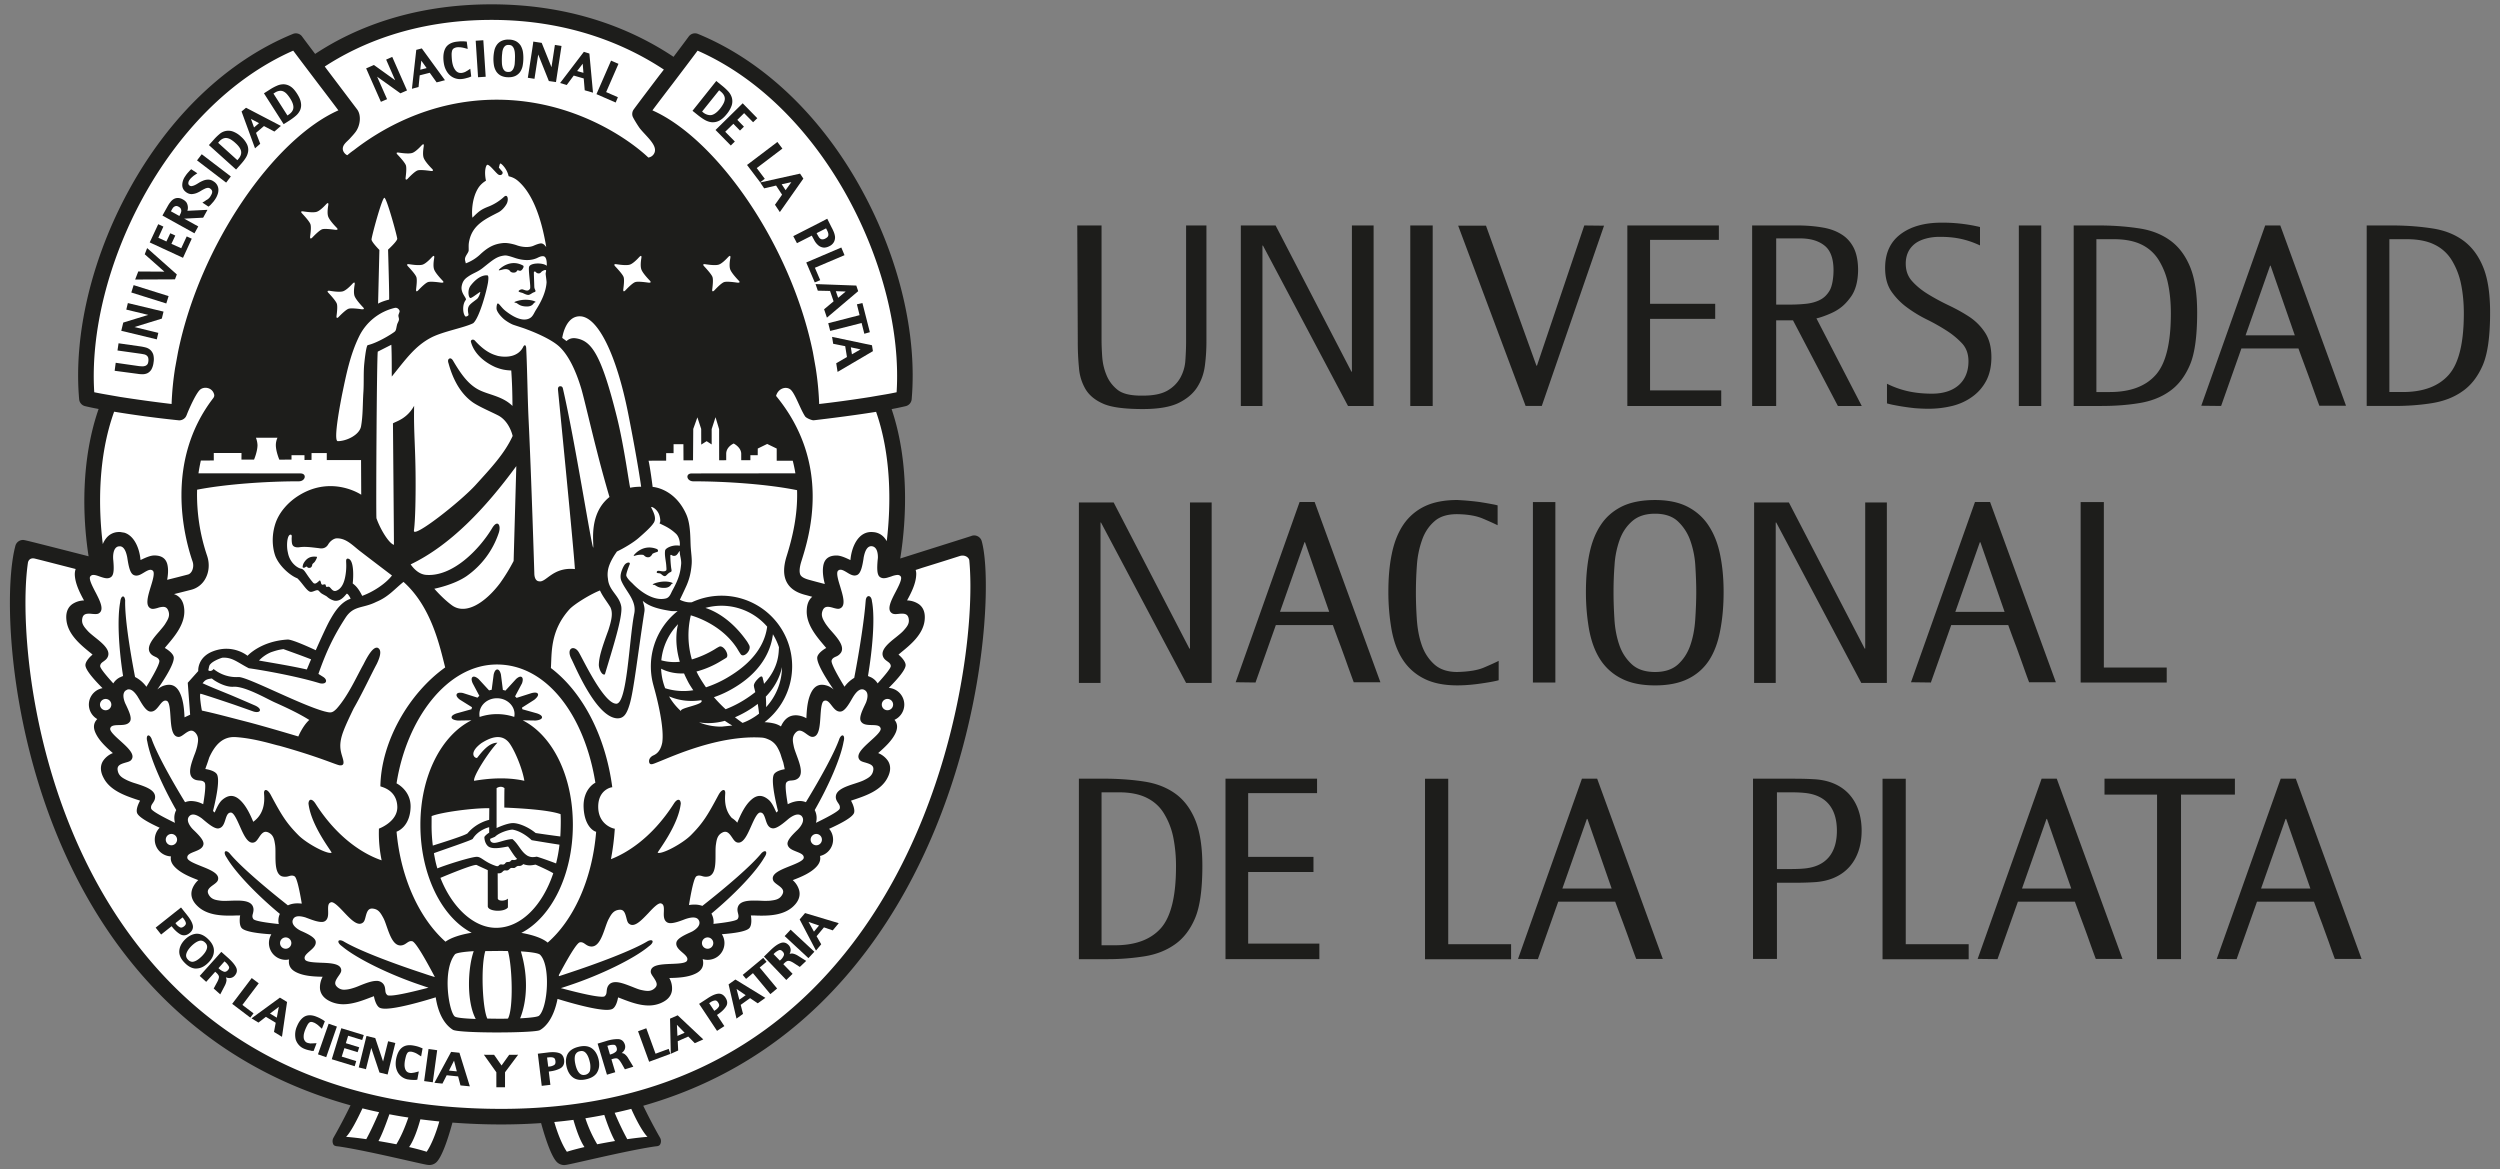 <svg version="1.0" id="Layer_1" xmlns="http://www.w3.org/2000/svg" x="0" y="0" width="124" height="58" xml:space="preserve"><rect width="100%" height="100%" fill="#808080" stroke="none"/><style>.st0{fill:#1d1d1b}</style><path d="M47.724 26.987c-.151.05-2.42.767-3.459 1.093.321-1.998.448-5.499-.389-7.99.252-.047.486-.095.687-.145a.385.385 0 00.29-.336c.273-3.139-.564-6.468-2.37-9.787-1.971-3.617-4.524-6.491-7.722-7.801a.382.382 0 00-.45.127c-.181.249-.444.6-.743.991C31.733 1.907 28.625.517 24.533.517c-3.996 0-7.231 1.443-9.016 2.622a49.256 49.256 0 01-.634-.849.373.373 0 00-.448-.124c-3.198 1.309-5.742 4.039-7.714 7.656-1.808 3.319-2.651 6.672-2.377 9.811a.387.387 0 00.289.336c.193.046.417.093.656.138-.858 2.472-.905 5.865-.601 7.822-.066-.016-.132-.031-.184-.048-2.934-.749-2.938-.749-3.014-.749a.383.383 0 00-.368.281C.387 30.129.954 39.726 6.467 46.939c2.845 3.719 6.813 6.312 11.329 7.558a32.916 32.916 0 01-.947 1.813.334.334 0 00-.008.316c.048.099.162.096.268.11 1.425.21 3.73.626 3.933.634a.487.487 0 00.449-.156c.237-.257.505-.969.759-1.902.77.058 1.814.018 2.62.018h.012c.663 0 1.618.046 2.255.004.254.924.518 1.625.755 1.881a.482.482 0 00.446.156c.2-.008 2.343-.453 3.765-.662.105-.016.219-.01.271-.111a.335.335 0 00-.011-.315c-.249-.438-.658-1.153-.932-1.71a21.518 21.518 0 0011.22-7.643c5.747-7.586 6.2-17.482 5.581-19.696l-.508-.247z" fill="#fff"/><path class="st0" d="M34.961 5.95c.12.066.235.104.354.114h.047a.677.677 0 00.323-.084c.117-.061.243-.171.367-.328a1.36 1.36 0 00.243-.431.684.684 0 00.005-.375.807.807 0 00-.184-.318 2.722 2.722 0 00-.294-.272l-.295-.239-1.179 1.479.283.227c.113.089.224.166.33.227zm.708-1.472l.074.058c.08.066.136.132.168.198a.362.362 0 01.039.196.587.587 0 01-.071.213c-.04.077-.095.159-.159.242-.153.189-.301.297-.437.322-.022.005-.043.005-.067.005a.577.577 0 01-.348-.143l-.044-.037.845-1.054zm.579 2.739l.2-.198-.477-.484.404-.395.328.336.196-.193-.327-.338.337-.334.445.452.208-.2-.724-.74-1.348 1.324zm1.456 1.825l.229-.175-.399-.531 1.273-.966-.249-.328-1.505 1.14zm.199.3l.59-.139.298.453-.353.5.242.363 1.167-1.661-.164-.246-1.977.438.197.292zm1.348-.307l-.285.398-.194-.293.479-.105zm.278 3.027l.738-.375.013.031.122.225a.834.834 0 00.171.212.479.479 0 00.308.127.585.585 0 00.249-.068.49.49 0 00.235-.215.495.495 0 00.052-.259.903.903 0 00-.071-.256 2.076 2.076 0 00-.108-.222l-.206-.413-.079.041-.238.124-1.369.699.183.349zm1.444-.736l.062.122c.045.091.061.167.048.233-.01.056-.061.108-.146.15a.267.267 0 01-.148.04.164.164 0 01-.101-.031.317.317 0 01-.085-.098c-.029-.051-.059-.098-.086-.153l-.014-.024.47-.239zm-.56 2.682l.27-.113-.264-.614 1.469-.624-.159-.381-1.739.743zm.15.41l.607.013.176.516-.471.394.14.415 1.551-1.314-.094-.278-2.021-.074.112.328zm1.384.042l-.375.312-.115-.33.49.018zm.688 1.172l-1.554.399.097.384 1.558-.394.135.534.274-.078-.369-1.447-.273.065zm-1.309 1.42l.596.118.087.538-.532.309.067.43 1.753-1.03-.047-.292-1.979-.416.055.343zm1.357.278l-.427.244-.054-.347.481.103zM18.311 3.734l.582 1.317.306-.132-.493-1.115 1.155.825.327-.143-.733-1.664-.302.135.447 1.023-1.054-.757-.386.17.036.077.115.264zm2.506.003l.499-.127.341.476.413-.108-1.148-1.577-.275.072-.215 1.93.328-.087.057-.579zm.08-.73l.264.37-.316.082.052-.452zm1.188.389c.051.118.11.216.191.299a.752.752 0 00.544.229c.023 0 .048-.002.077-.004a1.275 1.275 0 00.262-.053c.037-.008.067-.018.097-.027l.062-.023.055-.024-.047-.383-.111.074c-.034.024-.083.048-.134.08a.73.73 0 01-.188.055h-.033a.318.318 0 01-.149-.032.36.36 0 01-.139-.127.763.763 0 01-.106-.22 1.45 1.45 0 01-.053-.291 3.364 3.364 0 01-.013-.268.708.708 0 01.028-.18.217.217 0 01.079-.101.436.436 0 01.17-.056c.035-.002.076-.005.115 0 .041 0 .077.006.115.011.033.007.063.009.093.02.029.004.057.014.077.018l.121.034-.047-.364-.063-.006c-.042-.002-.092-.008-.163-.008H22.9c-.062 0-.131.005-.201.014-.273.023-.468.122-.579.282-.106.162-.147.386-.122.665.013.14.04.272.087.386z"/><path transform="rotate(86.296 23.843 2.914)" class="st0" d="M22.935 2.725h1.815v.379h-1.815z"/><path class="st0" d="M24.613 3.543a.623.623 0 00.231.209.804.804 0 00.357.079h.059a.751.751 0 00.292-.06.629.629 0 00.239-.193.83.83 0 00.128-.294 2.04 2.04 0 00.039-.37 1.904 1.904 0 00-.023-.354.958.958 0 00-.113-.305.677.677 0 00-.231-.211.777.777 0 00-.351-.08.775.775 0 00-.352.061.605.605 0 00-.24.192.77.77 0 00-.129.294 1.962 1.962 0 00-.02.727.867.867 0 00.114.305zm.279-.65c.002-.083.006-.168.018-.254a.71.71 0 01.047-.219.368.368 0 01.104-.145.232.232 0 01.147-.046h.018c.084 0 .139.02.179.057a.37.37 0 01.094.152c.023.07.037.146.04.226.007.087.007.169.003.243 0 .08-.006.165-.012.251a.727.727 0 01-.052.217.343.343 0 01-.103.146c-.033.032-.083.044-.144.047h-.025c-.076 0-.137-.021-.173-.055a.377.377 0 01-.099-.156.91.91 0 01-.039-.223c-.003-.09-.005-.17-.003-.241zm1.804-.189l.527 1.316.354.051.274-1.792-.328-.051-.169 1.106-.486-1.208-.417-.063-.01.084-.041.286-.22 1.425.33.051.186-1.205zm1.414 1.512l.347-.468.496.144.049.586.411.118-.18-1.94-.273-.086-1.179 1.547.329.099zm.793-1.056l.035.452-.312-.089.277-.363zm1.744 1.662l-.582-.255.611-1.401-.367-.159-.725 1.663.954.415zM7.064 18.562h.007a.572.572 0 00.245-.053.494.494 0 00.196-.188.935.935 0 00.104-.343.925.925 0 00-.01-.378.544.544 0 00-.148-.242.577.577 0 00-.226-.122 2.378 2.378 0 00-.234-.05l-1.118-.159-.053.357 1.146.161c.058.008.112.02.172.03.049.01.09.028.129.058a.235.235 0 01.073.1.48.48 0 01.009.207c-.01.071-.03.122-.065.151a.218.218 0 01-.115.065.41.41 0 01-.153.013 2.24 2.24 0 01-.152-.013l-1.132-.162-.052.397 1.117.148c.091.015.178.023.26.023zm-.687-2.068l1.4.339.076-.323-1.183-.289 1.356-.418.085-.347-1.769-.424-.078.324 1.089.263-1.24.381-.098.409.084.018s.231.054.278.067z"/><path transform="rotate(17.44 7.438 14.6)" class="st0" d="M6.528 14.406h1.818v.383H6.528z"/><path class="st0" d="M8.77 13.612l-1.472-1.307-.119.307.973.862-1.295-.008-.154.399 1.975-.009zm.741-1.773l-.25-.113-.272.587-.487-.219.192-.411-.248-.113-.193.407-.4-.185.251-.553-.256-.119-.422.904 1.651.763zm.323-.608l-.7-.386.942-.048.215-.389-.997.048a.476.476 0 00.019-.235.494.494 0 00-.066-.181.48.48 0 00-.17-.143.502.502 0 00-.255-.077.414.414 0 00-.209.056.576.576 0 00-.161.149c-.048.056-.09.122-.13.193l-.265.473 1.588.881.189-.341zm-.88-.634c-.021.04-.041.083-.057.116l-.421-.233.048-.081a.635.635 0 01.067-.104.273.273 0 01.079-.058.168.168 0 01.08-.018h.002c.03 0 .062.01.101.031.06.032.101.069.115.104a.238.238 0 01.024.113.412.412 0 01-.038.13zm.295-1.052a.456.456 0 00.247.083h.016a.846.846 0 00.233-.05c.072-.029.144-.064.21-.106.065-.04.125-.074.189-.104a.49.49 0 01.156-.05.178.178 0 01.121.032c.062.044.097.092.103.145.006.062-.017.126-.065.204a.489.489 0 01-.238.232c-.023.019-.047.035-.066.049l-.115.069.301.2.05-.04c.013-.008.027-.024.051-.045l.067-.074c.027-.029.053-.061.084-.095.027-.036.054-.075.079-.111a.981.981 0 00.116-.228.625.625 0 00.045-.236.488.488 0 00-.24-.423.462.462 0 00-.268-.088.68.68 0 00-.241.048c-.076.032-.15.065-.221.111-.068.042-.127.08-.19.109a.566.566 0 01-.157.052.137.137 0 01-.11-.024.134.134 0 01-.065-.105.276.276 0 01.052-.166c.022-.03.045-.064.073-.091.027-.026.054-.053.081-.074.025-.027.048-.042.071-.061l.169-.114-.302-.2-.05.044-.108.119a1.33 1.33 0 00-.14.185.768.768 0 00-.147.442c.003.151.075.27.209.361z"/><path transform="rotate(37.357 10.61 8.353)" class="st0" d="M9.703 8.161h1.817v.384H9.703z"/><path class="st0" d="M11.945 8.145c.093-.103.169-.201.234-.301a.833.833 0 00.129-.331.635.635 0 00-.059-.36 1.194 1.194 0 00-.294-.374 1.178 1.178 0 00-.398-.254.668.668 0 00-.677.131 2.528 2.528 0 00-.273.267l-.245.273 1.347 1.213.236-.264zm-1.072-1.126a.528.528 0 01.196-.148c.064-.023.125-.035.188-.023.064.01.132.034.199.076.071.045.149.101.221.17.173.153.269.298.284.428.015.127-.037.254-.156.386l-.031.037-.955-.862.054-.064zm2.034.113l-.209-.542.394-.338.518.273.323-.279-1.73-.902-.222.186.668 1.827.258-.225zm-.46-1.235l.4.213-.247.213-.153-.426zm1.923.072c.113-.075.217-.151.307-.23a.823.823 0 00.212-.283.643.643 0 00.036-.36c-.019-.13-.079-.274-.184-.439s-.206-.283-.312-.354a.659.659 0 00-.342-.122.783.783 0 00-.345.069 2.325 2.325 0 00-.339.18l-.311.198.977 1.531.301-.19zm-.734-1.373a.526.526 0 01.23-.089.345.345 0 01.184.025c.062.027.12.07.174.128.057.063.114.137.168.222.125.195.176.36.157.489-.019.127-.104.233-.254.331l-.038.026-.694-1.087.073-.045zm11.949 10.425c.098.013.159.178.546.181.298.003.337-.185.379-.193.021-.005.037-.008.055-.035-.018-.029-.19-.095-.435-.105-.319-.013-.595.09-.624.121.024.012.039.026.079.031zm-.761-1.625c.068-.013.136-.039.203-.044a.34.34 0 01.238.051c.016.024.07.124.211.118.065.003.146-.023.178-.108.04-.023.135.035.158.015.058-.011.095-.065.118-.102.022-.04.064-.105.021-.151-.67-.371-1.199.196-1.199.196-.027.05.004.042.072.025zm6.616 14.141c-.021.05.01.036.077.019a.945.945 0 01.382-.035c.059.016.109.14.279.117.062 0 .151-.09.179-.162.049-.044.215-.094.238-.1.052-.013.067-.098-.011-.143-.708-.283-1.144.304-1.144.304zm-16.346.344a.458.458 0 00-.083.241c.002.056.09.04.108.026.025-.016.046-.031.061-.037.025-.008.048-.008.048-.008s.016.039.045.052c.027.013.062.013.062.013s.047 0 .083-.021a.175.175 0 00.067-.124c.007-.069.07-.086.124-.154.062-.085.135-.243.11-.251-.287-.04-.475.041-.625.263zm17.352 1.129c.093.012.16.162.525.149.278-.011.312-.188.349-.198.019-.005.038-.009.051-.032-.018-.029-.186-.089-.415-.085-.305.006-.56.112-.586.141a.128.128 0 00.076.025z"/><path class="st0" d="M48.693 26.84a.39.39 0 00-.469-.271c-.021.005-.035.011-.055.019-.151.052-2.459.777-3.517 1.114.327-2.033.429-4.88-.428-7.41.26-.05.497-.099.702-.148a.387.387 0 00.293-.341c.278-3.195-.613-6.966-2.452-10.34-2.003-3.685-4.896-6.448-8.149-7.781a.385.385 0 00-.458.13c-.183.251-.452.608-.753 1.007C31.536 1.568 28.553.215 24.383.215c-4.061 0-6.935 1.258-8.752 2.459-.257-.341-.486-.642-.646-.861a.382.382 0 00-.456-.13c-3.253 1.333-6.147 4.096-8.152 7.781-1.837 3.374-2.732 7.146-2.451 10.34a.385.385 0 00.294.341c.198.047.423.095.671.14-.876 2.518-.806 5.315-.497 7.307a9.342 9.342 0 01-.188-.049c-2.983-.761-2.99-.761-3.07-.761a.39.39 0 00-.371.284C.016 29.833.506 39.894 6.121 47.235c2.891 3.782 6.666 6.317 11.266 7.589a28.765 28.765 0 01-.848 1.609.358.358 0 00-.01.322c.052.1.165.096.274.109 1.449.213 4.207.902 4.413.914a.508.508 0 00.456-.158c.239-.266.511-.986.77-1.939.785.059 1.585.092 2.404.092h.01c.677 0 1.335-.023 1.982-.068.261.941.527 1.654.767 1.916.116.126.301.19.459.158.204-.012 2.963-.701 4.409-.914.11-.014.224-.01.274-.109a.34.34 0 00-.007-.322 26.563 26.563 0 01-.835-1.589c4.444-1.265 8.138-3.811 11.028-7.623 5.854-7.719 6.389-18.133 5.76-20.382zm-4.177 1.676c.07 0 .119.024.159.074.085.114-.091.458-.248.759-.233.447-.469.907-.17 1.077.036.02.087.034.158.034.044 0 .096-.006.149-.011.058-.006.115-.012.172-.012.197 0 .289.064.328.217.061.26-.057.413-.257.633-.086.096-.222.203-.362.317-.354.28-.756.606-.657.931.044.141.139.207.224.268.085.062.157.11.171.227.011.105-.304.481-.653.867a.81.81 0 00-.337-.307c-.008-.004-.012-.004-.012-.004l-.086-.037-.043-.018c.223-1.346.341-2.768.217-3.593-.007-.04-.012-.077-.02-.111-.025-.328-.281-.344-.309-.046 0 .027-.006.056-.008.083-.056.775-.288 2.342-.562 3.758a1.63 1.63 0 00-.483.44c-.562-.919-.664-1.222-.639-1.301.036-.11.112-.147.211-.192a.525.525 0 00.268-.223c.156-.305-.181-.695-.481-1.036a3.423 3.423 0 01-.3-.377c-.131-.217-.249-.403-.137-.667.051-.114.128-.168.248-.168.088 0 .188.025.281.054.121.034.233.061.308.034.21-.074.222-.308.163-.595-.031-.154-.085-.326-.134-.494-.101-.324-.213-.693-.104-.792.109-.103.261-.018.427.081.128.078.256.16.39.16a.318.318 0 00.14-.034c.175-.092.246-.443.302-.798a1.1 1.1 0 01.023-.133c.07-.314.182-.473.34-.489h.059l.021.006c.247.052.272.396.271.542 0 .034-.006.089-.014.153-.028.348-.044.701.104.819a.32.32 0 00.207.067.738.738 0 00.229-.045c.044-.011.088-.027.132-.04a1.05 1.05 0 01.314-.078zm-.498 6.151a.28.28 0 010 .561.279.279 0 01-.281-.278.28.28 0 01.281-.283zm-1.377 3.027c.057.067.159.096.282.13.255.076.426.14.393.369-.041.284-.234.389-.463.504-.115.058-.277.11-.448.166-.435.141-.925.299-.948.64-.01.147.06.243.116.329.06.086.104.158.078.273-.023.1-.418.338-1.179.707a.867.867 0 00-.062-.633c.705-1.23 1.292-2.586 1.432-3.392.09-.318-.072-.429-.203-.159-.244.704-.941 1.967-1.667 3.161a.79.79 0 00-.31-.059c-.196 0-.398.063-.589.159-.132-.766-.116-1.014-.073-1.071.075-.094.159-.099.265-.106.104-.01.219-.019.33-.116.255-.226.076-.711-.082-1.138-.062-.17-.123-.33-.145-.454-.053-.255-.092-.472.108-.678.058-.055.115-.087.183-.087.114 0 .239.09.348.17.102.073.191.138.286.141.334 0 .369-.514.401-1.012.022-.339.048-.725.181-.775.146-.061.256.077.374.23.123.159.254.325.453.299.193-.021.385-.328.56-.637.03-.05.055-.094.072-.119.175-.271.333-.381.495-.336l.046.02.05.034c.177.147.083.45.034.583-.015.033-.036.08-.066.142-.151.313-.291.634-.191.8.104.174.323.178.536.184.251.005.402.018.442.164.04.135-.249.394-.499.62-.37.337-.761.685-.54.947zm-1.874 3.951a.28.28 0 01-.277.281.282.282 0 01-.282-.281c0-.152.126-.281.282-.281a.28.28 0 01.277.281zm-2.421 2.016c.027.081.115.147.216.222.217.154.354.273.245.479-.135.255-.354.28-.608.313a3.795 3.795 0 01-.481 0 8.83 8.83 0 00-.328-.007c-.304 0-.669.032-.777.282-.059.136-.032.248-.007.35.026.104.046.186-.019.283-.063.098-.635.182-1.2.242a.774.774 0 00-.067-.438l-.032-.075c1.127-.934 2.2-2.049 2.62-2.778.193-.268.078-.425-.137-.22-.51.629-1.749 1.688-2.934 2.618a1.162 1.162 0 00-.396-.065c-.086 0-.175.008-.268.023.177-1.082.296-1.384.369-1.426.089-.056.182-.039.283-.01a.568.568 0 00.349.008c.322-.127.316-.643.316-1.101 0-.183 0-.351.021-.478.037-.252.076-.473.334-.596a.3.3 0 01.127-.031c.146 0 .251.154.344.29.071.106.133.195.215.228.03.014.062.021.098.021.267 0 .453-.422.633-.828.138-.309.295-.661.445-.666.143 0 .194.129.264.344.057.184.123.395.321.436.183.049.474-.174.747-.404.042-.037.079-.068.105-.088.271-.2.469-.237.595-.131l.021.018.039-.033-.036.045.012.006c.158.202-.049.483-.149.594a.934.934 0 01-.107.11c-.251.243-.491.498-.456.686.039.198.243.276.44.356.229.091.373.156.363.306-.014.145-.37.286-.687.413-.467.187-.949.379-.833.702zm-2.967 3.117a.281.281 0 11-.562-.002.281.281 0 01.562.002zm-1.536.464c.187.159.295.27.235.406-.057.133-.44.148-.781.161-.5.021-1.017.042-1.02.386 0 .086.064.176.136.28.149.224.237.38.066.536a.482.482 0 01-.354.138c-.096 0-.198-.019-.326-.047-.121-.026-.28-.091-.449-.159-.271-.104-.576-.229-.813-.229-.141 0-.249.04-.322.118-.101.108-.112.224-.124.329-.009.108-.016.189-.113.262-.003.003-.025.015-.121.015-.412 0-1.494-.281-2.039-.427.141-.043.278-.089.422-.138 1.541-.511 3.221-1.325 3.954-1.944.271-.191.213-.377-.059-.252-.747.455-2.478 1.108-3.993 1.605-.134.045-.283.096-.42.138l-.003-.056c.688-1.297.945-1.604 1.038-1.623.107-.024.188.027.272.088.081.055.173.119.313.119h.014c.341-.012.514-.498.663-.93.059-.171.116-.334.177-.443.121-.223.229-.418.513-.449.231-.029.293.146.359.4.031.121.057.229.123.283.055.045.11.069.177.069.233 0 .511-.296.786-.582.239-.259.499-.528.634-.486.142.044.147.187.139.417-.008.19-.014.411.157.519a.331.331 0 00.172.042c.203 0 .483-.105.669-.176.055-.022.101-.037.13-.046.308-.095.502-.073.591.054l.023.039c.001.006.002.008.005.011l.007.018c.08.241-.206.435-.338.509-.029.014-.078.039-.139.065-.315.144-.631.304-.657.497-.031.197.135.343.296.483zm-9.236-1.222c-1.133 0-2.203-1.045-2.762-2.478.404-.171 1.645-.681 1.795-.64.168.089.554.25.554.262v1.783c0 .268.819.311.998.062.003-.008 0-.437 0-.437-.122.118-.45.145-.501.005-.002-.008-.006-1.244-.006-1.264 0 0 .093.023.186-.029.063-.039.079-.086.132-.105.066-.027.115.021.204-.021.039-.023.089-.084.129-.101.055-.022.148.011.195-.013.048-.024.092-.074.137-.086.065-.025.149.038.287-.098.309.119.531.027.613.027 0 0 .627.273.874.426-.539 1.611-1.607 2.707-2.835 2.707zm.588 4.503c-.396.014-.621.002-1.023 0-.237-.477-.337-2.568-.101-3.35.539 0 .686-.012 1.124 0 .22.796.273 2.866 0 3.35zm-1.599.017c-.551-.019-.975-.059-1.046-.128-.28-.246-.625-2.263.014-3.075.058-.073.432-.129.933-.159-.289.809-.371 2.475.099 3.362zm.279-13.679c.345-.219 1.002-.57 1.417.035.263.381.623 1.247.716 1.832-.951-.214-1.918-.096-2.491 0-.067-.208.713-1.429 1.155-1.889-.421 0-.758.438-1.008.754-.134.022-.43-.253.211-.732zm-.097-1.441c0-.435.387-.787.87-.787.479 0 .873.353.873.787a.705.705 0 01-.015.139 2.704 2.704 0 00-1.716.002.805.805 0 01-.012-.141zm2.79 5.898c-.346-.289-.843-.503-1.146-.492-.294.008-.791.244-.791.244v-1.977s.205-.153.393 0c-.01-.005-.01.962-.01.962.643.03 2.152.099 2.791.327.023.319 0 .93-.014 1.107a61.069 61.069 0 01-1.223-.171zm1.182.578c-.036.32-.093.633-.169.93-.354-.136-.934-.339-.966-.334-.185.033-.287.033-.444-.043-.333-.197-.438-.565-.752-.828-.336 0-.758.215-.946.183-.191-.028-.16-.197-.16-.197.031-.019.233-.097.241-.104.175-.179.606-.337.856-.354 0 0 .431.034.96.524.35.06 1.139.188 1.38.223zm-3.481-1.81l-.006.579s-.623.124-1.074.669c-.146.113-1.229.451-1.721.607a7.99 7.99 0 01-.062-.988l.002-.474c.448-.185 2.015-.403 2.861-.393zm-.823 1.523c.278-.461.817-.58.817-.58v.27c0 .004-.168.099-.238.215 0 .183.081.435.271.512.256.097.639.004.906-.039.083.102.293.478.447.614-.127.095-.204.04-.252.055-.058.015-.062.062-.112.083-.047.021-.115.01-.164.027-.053.021-.058.069-.113.1-.085.042-.128-.014-.215.021-.063.027-.056.11-.201.062a2.398 2.398 0 01-.34-.143c-.297-.156-.417-.299-.587-.307-.252-.013-1.574.407-1.971.574-.084-.265-.119-.468-.172-.755.39-.146 1.889-.648 1.924-.709zm2.389 5.58c.476.03.872.084.953.166.535.529.383 2.629-.052 3.025-.062.059-.438.104-.938.129.351-.863.407-2.099.037-3.32zm.024-.918c1.485-.763 2.555-2.872 2.555-5.359 0-2.462-1.032-4.449-2.49-5.185l.638.011s.301-.018.322-.148c.02-.133-.27-.213-.27-.213l-.703-.197c-.007-.026-.018-.055-.02-.082l.601-.383s.245-.18.188-.299c-.056-.121-.34-.03-.34-.03l-.718.229a.581.581 0 00-.075-.074l.344-.647s.095-.238-.017-.314c-.105-.072-.282.105-.282.105l-.523.571a.889.889 0 00-.126-.034l-.096-.759s-.048-.257-.182-.257c-.133 0-.18.257-.18.257l-.098.751a.919.919 0 00-.128.031l-.517-.561s-.192-.18-.301-.105c-.11.076.005.314.005.314l.33.621c-.034.028-.062.059-.093.09l-.719-.23s-.257-.062-.312.059c-.057.122.159.271.159.271l.6.375-.026.099-.718.2s-.287.08-.269.213c.019.131.32.148.32.148l.666-.011c-1.47.732-2.533 2.723-2.533 5.185 0 2.479 1.062 4.586 2.544 5.351-.57.093-1.032.249-1.299.444-1.245-1.104-2.214-3.078-2.427-5.457 0 0 .662-.203.696-1.208.028-.84-.696-1.188-.696-1.188.493-3.17 2.491-5.896 4.977-5.896 2.507 0 4.36 2.578 4.885 5.868.02-.021-.623.279-.584 1.225.046 1.043.622 1.223.622 1.199-.199 2.457-1.176 4.436-2.404 5.502-.246-.21-.711-.378-1.306-.482zm-8.901.659c.732.619 2.411 1.434 3.953 1.944.114.04.229.079.343.115-.573.148-1.528.391-1.91.391-.092 0-.117-.012-.122-.017-.094-.072-.103-.154-.113-.264-.012-.102-.021-.219-.122-.324a.417.417 0 00-.319-.122c-.238 0-.548.122-.816.229a3.03 3.03 0 01-.453.16 1.404 1.404 0 01-.325.048.494.494 0 01-.352-.138c-.173-.16-.085-.317.067-.539.071-.102.137-.191.137-.279-.001-.344-.521-.365-1.021-.383-.342-.015-.728-.032-.78-.164-.061-.138.047-.246.234-.408.161-.139.328-.282.3-.48-.027-.189-.341-.353-.66-.497a1.156 1.156 0 01-.137-.065c-.131-.072-.414-.262-.343-.5l.034-.072c.094-.135.283-.153.597-.061.027.01.072.029.126.047.189.072.471.178.672.178a.304.304 0 00.17-.04c.168-.108.163-.326.157-.522-.006-.229 0-.367.142-.413.133-.042.391.224.636.484.27.286.55.582.783.582a.268.268 0 00.174-.067c.068-.058.093-.161.125-.285.066-.254.13-.426.359-.401.266.03.371.191.514.453.06.107.117.271.175.44.152.432.324.918.664.934h.017c.138 0 .229-.066.311-.123.087-.059.162-.11.27-.086.099.018.372.347 1.125 1.777a10.737 10.737 0 01-.555-.178c-1.519-.497-3.247-1.15-3.996-1.605-.272-.126-.33.059-.061.251zm-2.677-2.024c-1.172-.924-2.394-1.97-2.901-2.592-.214-.205-.328-.048-.138.22.428.735 1.505 1.856 2.639 2.795a.79.79 0 00-.053.504c-.586-.062-1.197-.149-1.262-.249-.068-.098-.048-.18-.019-.283.024-.102.051-.214-.008-.35-.111-.25-.474-.282-.777-.282-.111 0-.223.003-.33.007-.19.008-.37.012-.479 0-.254-.033-.473-.059-.607-.313-.109-.206.025-.325.242-.479.101-.074.189-.141.218-.222.114-.323-.365-.516-.831-.702-.316-.127-.675-.269-.685-.413-.012-.149.126-.215.359-.306.199-.08.403-.158.441-.356.037-.188-.205-.442-.455-.686a1.599 1.599 0 01-.11-.11c-.098-.113-.31-.395-.146-.594l.033-.035c.136-.111.326-.066.598.131l.104.088c.248.209.509.413.695.413a.157.157 0 00.054-.009c.194-.041.261-.252.319-.436.067-.215.123-.344.271-.344.145.005.3.357.438.666.179.406.366.828.63.828a.26.26 0 00.101-.021c.082-.032.144-.121.215-.228.091-.136.194-.29.342-.29.038 0 .082.01.129.031.26.123.294.344.334.596.021.127.021.295.021.478 0 .458-.004.974.313 1.101a.578.578 0 00.352-.008c.103-.029.192-.046.282.01.072.039.188.332.358 1.354a1.824 1.824 0 00-.203-.014c-.187 0-.348.034-.484.1zm.17 1.869a.283.283 0 01-.28.283.281.281 0 010-.562.28.28 0 01.28.279zm-7.143-9.987c.14.806.729 2.161 1.432 3.392a.823.823 0 00-.092.43.987.987 0 00.03.203c-.761-.369-1.157-.607-1.18-.707-.026-.115.021-.188.081-.273.057-.086.123-.182.114-.329-.021-.341-.515-.499-.947-.64a3.07 3.07 0 01-.447-.166c-.23-.115-.426-.22-.464-.504-.032-.229.136-.293.391-.369.123-.034.228-.062.282-.13.221-.263-.166-.61-.537-.947-.255-.227-.539-.485-.503-.62.04-.146.196-.159.446-.164.211-.006.43-.01.535-.184.101-.166-.044-.486-.191-.8-.03-.062-.053-.108-.065-.142-.051-.133-.144-.436.033-.583l.058-.034.032-.018c.163-.047.32.062.502.334.017.025.039.069.072.119.175.309.364.616.557.637.201.026.331-.14.454-.299.118-.153.228-.291.375-.23.13.051.158.437.18.775.032.498.068 1.012.411 1.012.084-.003.174-.067.275-.141.109-.08.236-.17.35-.17.064 0 .122.032.184.087.199.206.158.423.107.678a2.925 2.925 0 01-.147.454c-.154.427-.336.912-.079 1.138.109.098.227.106.327.116.107.008.193.013.268.106.041.058.056.306-.074 1.071a1.322 1.322 0 00-.588-.159.808.808 0 00-.311.059c-.727-1.194-1.423-2.457-1.666-3.161-.132-.27-.295-.159-.205.159zm1.475 4.857a.282.282 0 01-.28.281.281.281 0 010-.562.282.282 0 01.28.281zm-3.542-6.416a.281.281 0 01-.282-.278c0-.156.126-.283.282-.283.154 0 .281.127.281.283a.282.282 0 01-.281.278zm3.372-2.654c-.045-.178-.3-.359-.439-.435.038-.047.078-.098.124-.15.376-.444.891-1.053.842-1.754-.011-.137-.043-.551-.424-.734-.028-.013-.057-.023-.084-.035.267-.065.556-.139.869-.219a1.11 1.11 0 00.693-.558c.179-.331.208-.741.078-1.124a9.447 9.447 0 01-.496-3.277c1.411-.275 3.45-.417 5.043-.416.334.003.42-.391.08-.391-.312 0-3.689-.005-5.055-.005.03-.209.071-.421.118-.635l.642-.002-.001-.371h1.375l-.002.326.624.002s.169-.395.172-.719a1.116 1.116 0 00-.079-.368h1.071s-.08.156-.082.358c-.002.329.173.731.173.731l.604-.003v-.217h.643l.001.236.348-.004.002-.34h.755v.349h1.7l.009 1.719s-1.447-.984-3.09.034c-.498.307-.974.804-1.17 1.404-.26.809-.062 1.471.025 1.664.239.524.779.941 1.065 1.042.238.225.425.563.606.658.123.06.267-.068.394-.068.07 0 .112.114.23.18.14.083.198.104.244.143a.841.841 0 00.367.198c.274.04.451-.159.596-.333.057-.074.219.233.204.238-.511.171-.817.698-1.021 1.055-.205.358-.705 1.498-.705 1.498s-1.169-.556-1.406-.53c-1.334.082-1.978.805-1.978.805s-.705-.592-1.688-.232c-.817.299-.757.989-.757.989l-.52.581.118 1.584-.278.13c-.019-.408-.059-.915-.269-1.288-.18-.313-.438-.398-.805-.265a1.069 1.069 0 00-.276.173c.437-.628.877-1.357.81-1.624zm-.295-4.493c-.053-.356-.27-.529-.66-.531-.204 0-.45.116-.61.19-.026.014-.056.026-.079.037-.038-.51-.275-1.192-.8-1.356l-.216-.035c-.036 0-.067 0-.104.003l-.021.001a.798.798 0 00-.566.312 1.09 1.09 0 00-.163.285c-.23-1.864-.235-4.355.562-6.568a53.214 53.214 0 003.221.429.392.392 0 00.271-.103c.081-.071.103-.158.159-.296.061-.146.369-.865.587-1.098.193-.204.621-.146.719.199.018.063.014.119-.04.195-2.431 3.158-1.43 6.92-1.038 8.071a.618.618 0 01-.021.506c-.05.092-.124.159-.206.176-.368.096-.709.183-1.022.26.041-.227.062-.463.027-.677zm7.964-17.33c.065.165.277.402.422.548.074.079.04.113-.088.097-.205-.028-.508-.061-.626-.028-.124.037-.349.256-.496.41-.084.087-.126.061-.111-.061.029-.201.057-.481.014-.598-.044-.127-.271-.381-.418-.537-.075-.08-.045-.116.078-.095.198.029.489.064.641.021.142-.04.332-.219.469-.368.098-.106.136-.085.113.053-.031.181-.052.419.002.558zm1.308 3.94c.066.165.279.402.418.55.076.077.044.111-.08.096-.209-.029-.511-.061-.63-.026-.122.035-.349.254-.496.404-.082.089-.126.063-.108-.06.026-.2.053-.477.012-.593-.045-.129-.271-.384-.419-.54-.075-.079-.038-.114.077-.098.198.035.491.068.641.026.144-.042.334-.221.469-.367.097-.106.139-.091.114.051-.031.182-.051.417.002.557zm3.426-6.857c.063.164.277.403.421.545.075.079.042.114-.085.098-.205-.029-.512-.063-.631-.027-.121.035-.347.252-.492.408-.084.087-.127.061-.109-.063.025-.196.052-.477.012-.595-.043-.125-.271-.383-.418-.535-.077-.082-.044-.117.077-.095.196.029.487.064.643.019.139-.037.329-.22.467-.367.099-.106.136-.088.114.054-.029.178-.052.416.001.558zm.52 5.538c.063.162.277.4.417.547.078.08.044.114-.082.098-.208-.029-.512-.064-.631-.029-.12.032-.346.254-.495.411-.082.086-.12.058-.105-.064.023-.2.054-.479.011-.595-.046-.127-.272-.38-.42-.536-.072-.081-.042-.118.078-.098.196.031.488.065.642.022.14-.04.332-.221.467-.369.098-.104.139-.088.115.055-.03.181-.053.418.003.558zm2.621.284c-.027 0-.384-.049-.817.514-.173.231-.101.636.009.609.108-.026.48-.338.475-.293a.767.767 0 01-.125.299c-.045.072-.354.247-.44.392-.108.182-.004.419-.023.452-.036.055-.133.084-.154.064-.128-.125-.165-.585.02-.814.071-.091-.266-.329-.202-.688.05-.268.173-.374.331-.481.259-.178.445-.208.715-.421.511-.405.691-.578 1.099-.619.128-.013.47.117.572.146.516.151.827.061.996-.008.098-.042.219-.119.349-.098.104.02.17.16.158.474-.179-.167-.833-.159-.88.061-.04.2.104 1.016.047 1.081-.092.124-.175.093-.349.032-.1-.032-.221.058-.215.084.004.05.154.069.215.095.091.047.196.092.27.09.079-.004.162-.078.236-.115.059-.026.098-.029.112-.058.027-.055-.05-.1-.054-.235-.01-.323-.027-.703-.019-.727.017-.017.039-.039.065-.022.043.029.069.088.171.091.065.002.109-.045.141-.083.017-.023.17-.111.212-.082.035.024 0 .082-.007.18 0 .054.05.374.045.435-.03.44-.23.898-.527 1.361-.076.12-.124.252-.22.347-.124.119-.502.322-1.291-.301-.199-.156-.312-.367-.378-.367-.047 0-.066.14-.066.243 0 .129.147.335.338.51.126.116.379.266.503.307.214.074.475.151.677.231.484.181 1.279.526 1.639.89.416.412.775 1.129 1.053 2.065.146.509.456 1.862.778 3.11.295 1.169.616 2.253.616 2.243-1.043.831-.775 2.256-.806 2.512-.079.005-.907-5.315-1.506-7.895-.012-.049-.037-.113-.137-.11-.092.005-.106.09-.109.137 0 .046.774 7.786.842 8.931-1.111-.114-1.429.691-1.782.605 0 0-.227.013-.231-.401-.002-.058-.147-4.794-.284-7.611-.054-1.147-.062-2.38-.118-3.533-.001-.109-.045-.232-.134-.111-.23.5-.782.579-1.274.479-.149-.052-.56-.119-1.144-.767-.1-.09-.218-.016-.188.077.182.666.794 1.063 1.218 1.25.336.129.515.148.78.163.038.546.057 1.073.06 1.758-.525-.519-1.258-.552-1.759-.85-.477-.282-.815-.761-1.19-1.399 0 0-.084-.155-.186-.098-.106.059-.038.226-.038.226.175.645.503 1.426 1.169 1.917.301.225.993.516 1.31.683.556.302.703 1.01.703 1.01-.394.872-1.095 1.613-1.832 2.425-.738.817-3.128 2.697-3.065 2.266.078-.554.084-1.867.084-2.231.004-1.883-.105-2.612-.073-3.957-.36.653-.888.767-1.051.872 0 .038.052 5.859.049 6.025-.245-.066-.674-.764-.866-1.315-.032-.038.015-8.247.066-8.269l.671-.34c.026.503.018 1.29.022 1.578.703-.873 1.155-1.515 1.951-1.933.584-.306 1.655-.491 2.087-.714.307-.262.672-1.613.737-2.037.02-.163.038-.346-.051-.337zm-.87-1.767c.183-.764.829-1.044 1.43-1.356.151-.077.299-.23.401-.402.128-.215.067-.545-.123-.365a2.47 2.47 0 01-.718.46c-.404.157-.503.229-.844.57-.038-.187-.05-.909.272-1.445.099-.165.24-.296.399-.389-.104-.498.006-.775.064-.789.108-.019.366.328.517.459.151.135.321-.028.211-.143-.034-.034-.093-.112-.152-.177.034-.115.041-.225.096-.198.05.022.309.259.387.622.043.023.24.044.459.23.664.565 1.139 1.678 1.407 3.279-.037-.019-.106-.169-.254-.173-.111 0-.31.088-.359.109-.223.106-.578.085-.861-.021-.079-.029-.43-.132-.668-.105-.426.042-.741.19-1.161.589a2.141 2.141 0 01-.686.417c-.021-.113-.068-.185-.021-.306.039-.108.163-.251.164-.337.003-.202-.018-.294.04-.529zm8.528 1.483c.062.162.276.4.418.547.075.08.041.114-.082.098-.21-.029-.511-.064-.631-.029-.123.032-.35.254-.498.411-.081.086-.122.058-.105-.064.025-.2.056-.479.013-.595-.045-.127-.275-.38-.422-.536-.071-.081-.039-.118.078-.098.2.031.49.065.644.022.141-.04.332-.221.467-.369.098-.104.138-.088.112.055-.029.181-.049.418.006.558zm1.593 8.659h.489l.004.801h.473l.011-1.558.205-.574.189.574.002.777.269-.169.249.162v-.762l.191-.589.178.593.002 1.543.35-.003v-.316c0-.358.371-.512.371-.512s.374.186.374.512v.316h.454v-.249h.364l.002-.33.468-.228.472.228v.603h.795c.055.211.097.418.132.627-1.301 0-4.821.005-5.137.005-.343 0-.257.394.081.391 1.629-.002 3.726.149 5.139.439.04 1.225-.229 2.356-.521 3.285-.166.54-.163.962.016 1.292.213.388.61.535.892.612.064.015.193.053.366.098-.242.207-.266.52-.271.636-.052.701.463 1.31.838 1.754l.127.15c-.142.075-.396.257-.441.435-.066.267.373.996.805 1.624a.935.935 0 00-.274-.173c-.365-.134-.624-.049-.806.265-.219.387-.252.921-.27 1.334a1.122 1.122 0 00-.527-.148.597.597 0 00-.073.005c-.42.034-.596.411-.655.536 0 .006-.002.008-.004.014a1.119 1.119 0 00-.391-.159 2.44 2.44 0 00-.424-.052 3.498 3.498 0 00.867-4.581 3.502 3.502 0 00-4.473-1.368c-.304.035-.596-.125-.596-.125s.17-.344.338-.719c.114-.267.213-.579.248-1.043.021-.241-.021-.514-.043-.804-.032-.402.008-1.132-.216-1.65-.579-1.325-1.676-1.38-1.676-1.38s-.124-.977-.203-1.299c0 0 .341-.003.873-.003v-.375h.368v-.442zm2.814-8.659c.066.162.278.4.419.547.079.08.042.114-.083.098-.207-.029-.508-.064-.63-.029-.122.032-.346.254-.492.411-.085.086-.128.058-.107-.064.024-.2.051-.479.01-.595-.045-.127-.272-.38-.417-.536-.076-.081-.045-.118.073-.098.199.031.491.065.642.022.144-.04.333-.221.47-.369.098-.104.139-.088.114.055-.032.181-.054.418.001.558zm4.689 15.594a42.431 42.431 0 01-.786-.209c-.303-.083-.386-.178-.422-.238-.067-.132-.053-.368.048-.688.39-1.235 1.515-4.824-1.258-8.194.108-.398.54-.507.749-.285.22.234.458.946.69 1.298.058.088.325.196.422.196 0 0 1.794-.207 3.1-.42.747 2.136.751 4.545.529 6.415a1.017 1.017 0 00-.091-.137.79.79 0 00-.573-.312l-.017-.001c-.752-.07-1.074.783-1.12 1.388-.022-.011-.051-.023-.078-.037-.16-.074-.406-.19-.613-.19-.391.002-.605.175-.66.529-.043.283.004.593.08.885zm-2.322 11.262a.516.516 0 00-.08.074l-.037-.078c-.073-.165-.186-.414-.341-.549-.296-.254-.566-.264-.844-.028-.342.287-.557.776-.718 1.157a1.149 1.149 0 00-.271-.235c-.405-.444-.336-1.022-.326-1.231.01-.223-.171-.215-.339.098-.537 1.008-.772 1.393-1.365 1.988-.423.424-1.441.963-1.646.87-.039-.017 1.024-1.331 1.145-2.443-.019-.255-.189-.233-.338 0-1.143 1.79-2.444 2.499-3.126 2.763.094-.494.158-1.004.191-1.514.009.021-.823-.146-.823-1.088 0-.865.69-.98.698-.963-.34-2.584-1.495-4.741-3.045-5.916.05-.719-.052-1.832.915-2.906.23-.259 1.073-.772 1.52-.941.141.31.336.535.512.826.143.284.065.644-.098 1.15-.345.938-.459 1.334-.471 1.71-.001.202.154.548.301.474.381-1.279.885-2.838.813-3.358-.1-.566-.618-.791-.661-1.378a1.25 1.25 0 01-.007-.378c.045-.416.386-.884.453-.979.333-.157.817-.443 1.079-.674.267-.232.62-.546.733-.732.006-.011.014-.018.021-.026.015-.032.029-.061.038-.096.081-.271-.195-.651-.172-.677.034-.031.353.12.428.498.034.167.028.243-.017.309.173.1.468.19.816.516.147.135.216.41.189.597-.344-.066-.696.111-.724.23-.042.248.045.54.056.772.003.065.021.192-.004.222-.154.135-.451-.087-.47.092-.002.059.121.035.181.064.07.039.133.127.219.127.059 0 .1-.073.193-.148.053-.045.087-.04.127-.077.034-.026.006-.126-.005-.193a5.221 5.221 0 01-.04-.611c.005-.029.045-.032.072-.01a.18.18 0 00.158.029c.048-.007.093-.047.123-.087.021-.021.121-.195.115-.132-.002.088.01.146.02.209.014.076.061.27.048.42-.039.407-.098.698-.43 1.304-.072.122-.129.351-.323.402-.62.156-1.314-.371-1.677-.761 0 0-.239-.204-.289-.361-.027-.086.111-.43.164-.567.046-.112-.09-.12-.205-.027-.095.08-.172.299-.172.299-.104.26-.079.429-.034.545.231.545.787.989.633 1.656-.254 1.323-.344 4.438-.883 4.438-.632 0-1.682-2.273-1.871-2.568-.228-.357-.64-.191-.35.359.165.312 1.194 2.838 2.235 2.932.358.027.504-.218.651-.705.207-.7.411-2.564.729-4.591.031-.195-.054-.404-.082-.529.335.301.856.42 1.411.505.1.008.207.008.322 0a3.499 3.499 0 00-1.187 3.743l-.004-.006s.555 1.885.425 2.787c-.108.557-.421.615-.496.666-.224.15-.151.34-.132.365.071.085.154.041.464-.084.661-.258 2.971-1.327 5.103-1.193a.89.89 0 01.192.037c.079.027.157.061.234.1a.938.938 0 01.361.376c.071.127.125.259.154.349.038.13.082.254.122.373.024.107.049.219.072.333-.154.023-.422.093-.526.24-.154.232.006 1.086.193 1.836zm-4.871-7.405a2.441 2.441 0 01-.917-.072 2.983 2.983 0 01.832-1.793c-.077.288-.18.955.085 1.865zm3.435-.834c-.048-.085-.072-.137-.132-.217-.76-1.067-1.579-1.474-2.033-1.62a2.996 2.996 0 013.064.929c-.079.6-.413 1.574-1.855 2.455a5.455 5.455 0 01-1.18.554c-.062-.085-.118-.175-.176-.263a5.788 5.788 0 01-.218-.366c-.026-.052-.05-.103-.079-.154a4.564 4.564 0 001.232-.532l.235-.14c.205-.122-.128-.672-.345-.558-.113.061-.113.062-.235.138a4.85 4.85 0 01-1.115.492 4.308 4.308 0 01-.052-2.188c.449.132 1.586.563 2.287 1.628.063.104.119.203.19.302.149.206.562-.212.412-.46zm.831 2.564c.511-.53.719-1.068.804-1.466a2.982 2.982 0 01-.789 1.986c.004-.14.001-.314-.015-.52zm-.09-.634c-.003-.044-.015-.086-.024-.132-.019-.081-.019-.05-.034-.138-.028-.154-.114-.119-.273.052-.099.101-.192.245-.166.343.018.088-.003.017.019.098.017.063.031.124.046.186a5.947 5.947 0 01-.602.42 5.43 5.43 0 01-.869.429 6.796 6.796 0 01-.581-.598c.332-.11.7-.277 1.092-.522 1.44-.891 1.768-2.009 1.835-2.6.006.014.018.028.023.041.118.196.209.4.277.605-.02.231.026.982-.743 1.816zm-.245 1.476c-.1.08-.203.152-.314.217-.163.102-.332.18-.504.244a8.79 8.79 0 01-.377-.28 5.236 5.236 0 001.131-.664c.035.215.054.38.064.483zm-1.698.357c.133.09.261.171.371.233-.181.021-.353.035-.521.055a2.943 2.943 0 01-1.13-.213c.342.059.771.063 1.28-.075zm-2.154-.462a3.01 3.01 0 01-.581-.697l-.026-.054c.334.146.873.298 1.591.19.21.232-1.203.381-.984.561-.77.182.308.121 0 0zm.381-1.381c.067.111.138.223.21.326a3.026 3.026 0 01-1.396-.1 2.995 2.995 0 01-.201-.969c.162.082.546.259 1.137.235.044.099.089.198.143.301.032.069.069.137.107.207zm-3.023-13.415c.494 2.494.646 3.646.646 3.646s-.311 0-.539.051c-.032.031-.289-2.005-.662-3.499-.779-3.127-1.261-3.779-2.012-3.909-.318-.055-.443.111-.5.133-.046-.054-.162-.12-.2-.157 0 0 .144-1.089.886-1.071.887.024 1.806 1.915 2.381 4.806zM19.707 40.012c.021.751-.912 1.088-.912 1.088a6.598 6.598 0 00.134 1.572c-.62-.208-2.05-.877-3.287-2.821-.151-.233-.322-.255-.341 0 .122 1.112 1.188 2.427 1.146 2.443-.205.093-1.226-.446-1.647-.87-.59-.596-.828-.98-1.366-1.988-.163-.312-.343-.32-.338-.098.015.237.099.968-.535 1.423-.156-.377-.369-.835-.694-1.113-.278-.235-.55-.226-.846.028-.154.135-.267.384-.34.549l-.037.078a.558.558 0 00-.079-.074c.187-.749.346-1.604.185-1.839-.111-.159-.426-.226-.566-.247.02-.06.039-.12.065-.188.042-.115.085-.242.126-.375.278-.618.663-1.06 1.313-1.02.972.062 1.964.396 2.154.426h.001c1.997.558 2.831.953 3.003.973.238.027.217-.143.143-.389-.094-.318-.214-.643.057-1.336.108-.287.318-.729.497-1.098.422-.732.868-1.691 1.143-2.201.209-.431.239-.712.048-.804-.236-.077-.528.467-.704.819-.334.59-.755 1.557-1.333 2.202-.23.233-.308.204-.609.132-1.228-.34-3.843-1.729-4.261-1.702a1.801 1.801 0 01-1.236-.402c-.057.11-.229.13-.259.055.032-.096.032-.243.111-.299.091-.112.345-.24.58-.313.489-.034.737.219 1.316.521.634.088 2.35.385 3.532.748.334.068.404-.17.146-.326l-.224-.14c.369-1.052.73-1.841 1.341-2.782.409-.629.854-.45 1.533-.792.595-.244.903-.635 1.347-.99 1.396 1.245 1.803 3.214 2.067 4.243-1.788 1.275-3.178 3.668-3.214 5.894-.003.028.812.136.84 1.013zm-7.089-5.033c-.385-.167-.721-.312-1.104-.475-.474-.197-1.006-.403-1.467-.616.109-.116.135-.201.465-.234.08.086.626.438 1.063.409.566-.042 1.689.614 2.046.772.56.251 1.17.532 1.72.875-.327.291-.544.819-.544.819s-1.678-.505-2.639-.751c-.812-.208-1.487-.393-2.142-.533-.031-.105-.142-.852-.067-.836.232.057 1.676.547 1.676.547s.691.243.911.322c.371.137.541-.107.082-.299zm.228-2.216a1.75 1.75 0 01.602-.415c.234-.078.363-.118.611-.152.509.186.864.309 1.373.508-.097.21-.158.385-.215.502-.801-.179-1.482-.288-2.371-.443zm4.384-5.056c-.117.044-.023.174-.069.632-.048.479-.18.859-.494.966-.168.047-.231-.12-.331-.193-.044-.032-.097.01-.148-.005-.033-.024-.023-.104-.056-.118-.039-.022-.124.021-.145.012-.027-.007-.049-.034-.059-.063-.009-.055-.039-.156-.07-.15-.042.037-.089.074-.114.098-.064.045-.09.061-.144.058-.058-.013-.076-.052-.131-.116a4.695 4.695 0 01-.272-.375c-.06-.084-.138-.221-.254-.243-.188-.032-.568-.292-.662-.793a1.75 1.75 0 01-.034-.196c-.035-.382.04-.742.188-.698.011.003.019.011.024.024.004-.007.004-.007.004-.003v.005c.013.03.008.08.003.144.002.187.01.309.072.376.074.084.227.086.296.076.311-.048.643.006.989.045.209.042.354-.031.443-.167.08-.145.229-.284.397-.319.498-.035.832.357 1.201.637.49.379 1.578 1.204 1.578 1.204-.325.422-.956.822-1.478 1.01-.206-.423-.366-.531-.47-.617.031-.237.093-1.239-.264-1.231zm4.312 1.494s.962-.185 1.605-.629a4.258 4.258 0 001.591-2.14c.13-.386-.06-.678-.323-.243-.654 1.09-1.978 2.428-3.283 2.325-.359-.029-.624-.32-.764-.521 1.974-.947 3.706-2.78 5.241-4.874l-.133 4.706a9.054 9.054 0 01-.681 1.109c-.707.935-1.679 1.593-2.375 1.092-.449-.326-.878-.825-.878-.825zm-1.839-17.362c.004.124-.455.542-.455.542s.074 2.488.05 2.48c-.145.032-.425.122-.545.202l.065-2.666s-.388-.39-.39-.518c-.003-.13.52-2.069.637-2.069.115.001.633 1.9.638 2.029zm-.124 3.433c.109-.03.219.058.243.156 0 .069-.055.148-.061.219-.003.074.038.141.026.214-.01.076-.079.177-.094.247-.042.171-.042.282-.115.341-.12.101-.848.558-1.336.669-.09.021-.178.944-.184 1.032-.03.425-.006.856-.032 1.279-.039.555-.019 1.174-.118 1.717-.079.431-.725.735-1.153.735-.254 0 .18-2.137.209-2.3.209-1 .398-1.979.854-2.907a2.649 2.649 0 011.761-1.402zm15.022-12.76c6.357 2.798 10.246 11.023 9.871 16.944-.161.034-.336.069-.524.101l-.392.066-.394.068c-.929.148-1.93.28-2.531.347a14.839 14.839 0 00-.173-1.791l-.069-.389-.069-.389c-1.1-5.368-4.79-10.59-7.96-11.995.287-.382.632-.837.971-1.279.462-.609.938-1.236 1.27-1.683zM24.383.987c3.921 0 6.76 1.285 8.544 2.464-.07.092-.141.185-.215.277-.467.617-.951 1.253-1.276 1.695a.384.384 0 00-.059.347c.032.095.263.466.355.592.331.417.949.889.699 1.275a.382.382 0 01-.274.177c-.914-.871-3.688-2.869-7.521-2.869-3.403 0-5.898 1.58-7.083 2.501-.191.13-.323.251-.323.251-.048 0-.252-.153-.226-.357.024-.191.212-.32.338-.455.095-.107.196-.211.279-.32.247-.312.316-.844.089-1.143-.333-.439-.813-1.078-1.281-1.695-.107-.143-.218-.286-.321-.428C17.833 2.174 20.561.987 24.383.987zM4.675 19.456C4.298 13.535 8.186 5.31 14.543 2.512c.335.447.81 1.074 1.272 1.683.338.442.683.897.969 1.279-3.171 1.404-6.861 6.629-7.956 11.998l-.142.777c-.096.6-.153 1.196-.175 1.789a70.14 70.14 0 01-2.552-.35l-.784-.137a17.107 17.107 0 01-.5-.095zm-.263 10.982c.059 0 .115.006.173.012.136.011.249.014.309-.023.291-.166.075-.604-.148-1.037-.009-.013-.013-.026-.022-.04-.155-.301-.333-.645-.245-.759a.183.183 0 01.157-.074c.093 0 .207.04.315.08.12.04.245.085.359.085.077 0 .15-.022.204-.067.153-.118.135-.471.106-.816a1.338 1.338 0 01-.01-.155c0-.143.021-.482.258-.542l.091-.006c.159.016.27.178.339.489.009.03.015.077.024.133.057.354.123.706.3.798a.315.315 0 00.141.034c.133 0 .263-.082.391-.16.166-.098.316-.184.427-.081.107.099-.003.468-.104.792-.146.477-.297.976.028 1.089.074.026.186 0 .308-.034a.929.929 0 01.28-.056c.119 0 .196.054.245.168.115.264-.003.45-.138.667-.065.11-.18.239-.295.377-.3.341-.636.731-.481 1.036.069.129.176.18.267.223.099.045.174.082.212.192.019.069-.049.331-.641 1.301a1.603 1.603 0 00-.563-.485c-.279-1.446-.514-3.006-.49-3.796-.027-.298-.217-.253-.246.077-.152.805-.08 2.273.142 3.672a.686.686 0 00-.128.055l-.017.003a.811.811 0 00-.34.307c-.35-.386-.665-.762-.652-.867.013-.116.083-.164.172-.227.081-.061.179-.127.222-.268.101-.324-.304-.65-.658-.931-.143-.116-.276-.222-.359-.317-.199-.22-.317-.373-.259-.633.037-.152.129-.216.326-.216zm12.755 25.949c.229-.232.523-.8.811-1.412.273.068.546.132.825.189-.209.484-.427.959-.636 1.339a15.555 15.555 0 00-1-.116zm2.493.369a40.466 40.466 0 00-.888-.161c.161-.29.351-.785.542-1.327.311.061.623.114.941.16-.164.474-.358.941-.595 1.328zm1.503.371c-.253-.08-.553-.158-.872-.233.202-.282.402-.798.56-1.376.309.038.622.075.939.107-.163.582-.397 1.168-.627 1.502zm6.954 0c-.225-.328-.454-.881-.624-1.476.322-.029.638-.064.948-.106.162.566.353 1.068.549 1.349-.319.075-.617.153-.873.233zm1.504-.371a6.394 6.394 0 01-.586-1.29c.316-.05.626-.104.938-.167.176.534.368 1.014.532 1.296-.294.05-.592.104-.884.161zm2.494-.369c-.278.023-.625.061-1.003.116a14.454 14.454 0 01-.624-1.308c.276-.061.547-.123.823-.195.272.61.576 1.156.804 1.387zM47.48 34.876c-.655 3.178-2.084 7.825-5.158 11.879C38.172 52.225 32.296 55 24.857 55h-.01c-7.843-.004-13.935-2.775-18.112-8.238-3.023-3.95-4.354-8.459-4.939-11.542-.571-2.99-.638-5.746-.412-7.299.012-.096.092-.275.348-.214.524.13 1.283.328 2.021.516a.8.8 0 00-.043.276c.015.448.259.924.457 1.283a1.08 1.08 0 00-.589.189c-.34.248-.296.664-.282.799.079.701.694 1.205 1.144 1.574.056.043.104.082.151.127-.131.1-.344.326-.354.504-.016.227.387.695.849 1.158a.828.828 0 00-.261 1.533c-.175.177-.21.393-.104.648.171.412.568.77.878 1.039a1.044 1.044 0 00-.482.381c-.229.354-.044.726.021.848.318.627 1.075.883 1.624 1.07.067.019.13.042.186.061a1.867 1.867 0 00-.088.18c-.05.121-.103.294-.064.42.063.207.561.484 1.123.743a.834.834 0 00.561 1.421c-.035.173.022.341.17.503.301.329.799.526 1.185.674-.111.099-.27.297-.323.522-.096.413.212.698.311.791.43.396 1.058.448 1.552.448.118 0 .233-.002.343-.008l.194-.002c-.002.013-.004.031-.009.045-.015.122-.04.417.073.568.139.188.801.281 1.483.324a.835.835 0 00.712 1.266.81.81 0 00.166-.02c-.041.275.062.481.328.621.392.21.926.23 1.339.238a1.092 1.092 0 00-.132.604c.051.421.432.585.558.641.181.076.381.119.598.119.472 0 .95-.183 1.338-.332l.182-.068.006.041c.025.118.1.412.257.52.06.037.156.059.298.059.608 0 1.894-.373 2.503-.564.102.686.37 1.305.85 1.609.292.182 4.038.168 4.313.02.145-.08.271-.199.381-.34.006-.004.007-.008.007-.008.236-.307.4-.735.491-1.203.632.197 1.86.545 2.443.545.138 0 .238-.02.298-.059.158-.103.232-.394.253-.514a.165.165 0 00.008-.047c.062.023.121.045.185.071.385.148.862.331 1.335.331.22 0 .419-.043.6-.119.124-.057.508-.22.555-.64a1.031 1.031 0 00-.134-.604c.413-.008.951-.028 1.344-.239.29-.154.389-.385.312-.699a.832.832 0 001.08-.794.8.8 0 00-.129-.44c.646-.049 1.242-.139 1.376-.318.115-.151.088-.449.07-.574-.004-.016-.005-.029-.007-.039l.192.002c.109.006.225.008.343.008.5 0 1.122-.052 1.556-.448.098-.093.402-.378.309-.791a1.033 1.033 0 00-.324-.522c.385-.147.884-.345 1.185-.674.154-.169.208-.343.169-.525a.831.831 0 00.452-1.347c.608-.274 1.17-.577 1.238-.796.036-.126-.019-.299-.066-.42a2.39 2.39 0 00-.087-.18c.057-.019.12-.042.183-.061.553-.188 1.306-.443 1.625-1.07.062-.122.252-.493.021-.848a1.059 1.059 0 00-.482-.381c.307-.27.709-.627.879-1.035.097-.243.075-.446-.07-.614a.835.835 0 00.487-.754.834.834 0 00-.769-.831c.455-.457.853-.92.835-1.145-.012-.178-.226-.404-.354-.504.05-.045.098-.084.149-.127.451-.369 1.068-.873 1.148-1.574.012-.135.057-.551-.283-.799a1.088 1.088 0 00-.589-.189c.198-.359.443-.835.455-1.283a.667.667 0 00-.028-.228c.122-.038.233-.075.314-.103.682-.21 1.357-.422 1.866-.586.274-.087.468.084.48.214.13 1.339.067 3.867-.597 7.081zm7.157-23.692v5.651c0 .23.009.508.031.833.022.326.088.633.208.921.111.288.296.536.545.738.254.209.676.306 1.272.296.512 0 .911-.08 1.198-.241.285-.161.501-.375.651-.641a2.03 2.03 0 00.253-.874c.023-.321.035-.635.035-.942v-5.741h1.009v5.755c0 .402-.025.801-.076 1.194-.052.4-.179.756-.385 1.077-.203.317-.514.579-.925.779-.414.199-1.002.3-1.761.3-.922 0-1.577-.088-1.974-.265-.397-.173-.686-.41-.871-.713a2.437 2.437 0 01-.33-1.069 13.211 13.211 0 01-.059-1.317l-.026-5.741h1.205zm6.908 0h1.725l3.762 7.252h.023v-7.252h1.076v8.952h-1.27l-4.218-7.955h-.026v7.955h-1.072v-8.952zm9.517 0v8.952H69.95v-8.952h1.112zm1.263.01h1.38l2.502 6.944h.026l2.347-6.955.98.011-3.088 8.941h-.802l-3.345-8.941zm13.048 8.942h-4.657v-8.952h4.54v.712h-3.413v3.171h3.231v.749h-3.231v3.548h3.53v.772zm6.97 0h-1.184l-2.226-4.247h-.835v4.247h-1.192v-8.952h2.407c.39.008.759.042 1.104.103.347.059.647.167.907.329.261.156.465.378.616.668.146.288.222.667.222 1.126-.009.553-.128.99-.357 1.31-.23.317-.448.533-.777.714-.18.105-.669.307-.933.357l2.248 4.345zm-4.244-5.028h.684c.272 0 .536-.013.792-.04s.484-.087.69-.19c.207-.103.367-.262.492-.479.123-.22.186-.625.186-.99 0-.581-.149-.99-.447-1.229-.297-.238-.703-.356-1.216-.356h-1.181v3.284zm10.11-2.935c-.75-.348-1.352-.426-2.011-.426-.46 0-.947.119-1.237.357-.291.238-.436.563-.436.973 0 .35.106.64.321.875.211.235.472.447.786.64.309.189.649.375 1.015.549.368.175.71.362 1.024.568.314.207.576.468.786.787.21.319.316.727.316 1.221 0 .459-.089.849-.258 1.171-.172.321-.4.584-.692.791-.289.21-.621.363-.996.456a4.925 4.925 0 01-1.176.139c-.223 0-.446-.011-.671-.028a11.549 11.549 0 01-1.108-.17 3.427 3.427 0 01-.278-.068v-.974c.721.356 1.418.492 2.236.492 1.146 0 1.806-.619 1.806-1.602 0-.369-.106-.662-.317-.891a3.97 3.97 0 00-.767-.633 9.904 9.904 0 00-.984-.555 6.438 6.438 0 01-.99-.603 3.346 3.346 0 01-.77-.793c-.203-.301-.306-.685-.306-1.156 0-.732.254-1.29.76-1.672.508-.386 1.19-.577 2.04-.577a7.974 7.974 0 011.906.216v.913zm3.037-.989v8.952h-1.112v-8.952h1.112zm1.608 0h1.433c.675.008 1.3.062 1.875.153.574.093 1.07.292 1.488.596.418.305.743.735.978 1.303.234.569.351 1.325.351 2.269 0 1.171-.119 2.039-.363 2.604-.243.566-.578 1-1.001 1.296-.425.302-.931.496-1.512.59-.578.095-1.2.141-1.865.141h-1.383v-8.952zm1.127 8.261h.663c1.016 0 1.775-.283 2.275-.844.506-.562.756-1.581.756-3.056 0-.521-.044-1-.133-1.439a3.624 3.624 0 00-.455-1.182 2.032 2.032 0 00-.868-.793c-.367-.18-.828-.267-1.382-.267h-.856v7.581zm6.186.691l-.984-.011 3.17-8.941h.75l3.26 8.941h-1.323c-.088-.233-.186-.507-.303-.833a48.698 48.698 0 00-.339-.933c-.125-.341-.26-.698-.395-1.074h-2.83l-1.006 2.851zm3.655-3.504l-1.2-3.454h-.025l-1.216 3.454h2.441zm3.565-5.448h1.43c.674.008 1.298.062 1.873.153.578.093 1.074.292 1.491.596.416.305.743.735.978 1.303.236.569.35 1.325.35 2.269 0 1.171-.119 2.039-.362 2.604-.244.566-.578 1-1.005 1.296-.425.302-.929.496-1.508.59s-1.203.141-1.867.141h-1.379v-8.952zm1.126 8.261h.664c1.012 0 1.771-.283 2.272-.844.505-.562.757-1.581.757-3.056 0-.521-.046-1-.135-1.439a3.644 3.644 0 00-.453-1.182 2.023 2.023 0 00-.871-.793c-.363-.18-.824-.267-1.379-.267h-.855v7.581zm-65.001 5.477h1.725l3.758 7.25h.028v-7.25h1.075v8.951H58.83l-4.22-7.954h-.024v7.954h-1.073v-8.951zm33.492 0h1.724l3.761 7.25h.025v-7.25h1.074v8.951h-1.269l-4.217-7.954h-.026v7.954h-1.072v-8.951zm-24.731 8.931l-.984-.013 3.17-8.939h.748l3.261 8.939h-1.323c-.085-.228-.186-.509-.304-.834-.111-.321-.227-.631-.336-.934a56.47 56.47 0 01-.395-1.07h-2.828l-1.009 2.851zm3.656-3.506l-1.201-3.452h-.026l-1.215 3.452h2.442zm29.842 3.506l-.986-.013 3.173-8.939h.75l3.262 8.939h-1.326c-.089-.228-.188-.509-.303-.834-.115-.321-.225-.631-.336-.934a50.076 50.076 0 01-.397-1.07h-2.827l-1.01 2.851zm3.656-3.506l-1.2-3.452H98.2l-1.216 3.452h2.443zm-27.141 2.984c.567-.015.995-.087 1.294-.211.299-.125.548-.239.754-.34v.958c-.052.02-.147.039-.281.066-.135.027-.298.054-.487.082a9.763 9.763 0 01-.61.076 7.15 7.15 0 01-.669.033c-.672 0-1.228-.114-1.667-.342a2.655 2.655 0 01-1.048-.943c-.262-.403-.445-.898-.552-1.489a10.734 10.734 0 01-.157-1.867c0-.698.053-1.33.173-1.894.114-.561.305-1.039.567-1.431a2.67 2.67 0 011.05-.91c.435-.211.979-.319 1.634-.319.188.011.394.023.616.045.223.021.426.044.614.076.188.029.35.059.486.085.135.023.23.047.279.062v.984c-.205-.1-.455-.213-.752-.338-.301-.125-.683-.193-1.151-.209-.529-.019-.936.095-1.216.338-.283.243-.491.55-.624.926a4.667 4.667 0 00-.26 1.254 18.734 18.734 0 00-.006 2.659c.03.486.11.921.243 1.305.133.387.339.703.62.96.283.258.668.384 1.15.384zm4.86-8.428v8.952h-1.114v-8.952h1.114zm4.945 9.093c-.674 0-1.233-.114-1.669-.342a2.67 2.67 0 01-1.051-.943c-.261-.403-.442-.898-.553-1.489a10.736 10.736 0 01-.156-1.867c0-.698.056-1.33.173-1.894.115-.561.305-1.039.569-1.431.26-.394.612-.694 1.045-.91.435-.211.982-.319 1.642-.319.653 0 1.201.116 1.636.346.434.23.783.548 1.039.953.263.407.447.886.557 1.441.112.554.168 1.159.168 1.815 0 .701-.057 1.342-.173 1.935-.112.593-.302 1.088-.561 1.48a2.592 2.592 0 01-1.045.906c-.432.212-.976.319-1.621.319zm0-.665c.475 0 .847-.121 1.124-.364.272-.244.477-.553.613-.928.133-.374.222-.809.255-1.299.032-.486.051-.947.051-1.373 0-.394-.016-.82-.044-1.28a4.524 4.524 0 00-.248-1.264 2.386 2.386 0 00-.616-.96c-.271-.256-.651-.383-1.135-.383-.472 0-.846.121-1.127.364s-.491.55-.627.926a4.484 4.484 0 00-.255 1.254c-.036.459-.051.907-.051 1.343 0 .391.013.832.043 1.316.027.486.111.921.243 1.305.131.387.341.703.62.96s.667.383 1.154.383zm22.26-8.428v8.206h3.118v.746H103.2v-8.952h1.151zm-38.91 22.671h-4.657v-8.951h4.542v.715h-3.417v3.164h3.239v.75h-3.239v3.55h3.531v.772zm10.838 0l-.985-.012 3.17-8.939h.755l3.256 8.939h-1.32c-.087-.23-.188-.506-.304-.832-.112-.324-.229-.634-.338-.934-.129-.342-.262-.699-.399-1.072h-2.826l-1.009 2.85zm3.658-3.504l-1.2-3.451h-.028l-1.215 3.451h2.443zm19.139 3.504l-.985-.012 3.173-8.939h.751l3.26 8.939h-1.324c-.088-.23-.186-.506-.304-.832-.112-.324-.227-.634-.338-.934-.128-.342-.258-.699-.395-1.072h-2.826l-1.012 2.85zm3.657-3.504l-1.202-3.451h-.025l-1.214 3.451h2.441zm8.203 3.504l-.984-.012 3.171-8.939h.749l3.262 8.939h-1.325c-.087-.23-.186-.506-.299-.832-.119-.324-.23-.634-.339-.934-.131-.342-.261-.699-.398-1.072h-2.827l-1.01 2.85zm3.658-3.504l-1.201-3.451h-.028l-1.216 3.451h2.445zm-42.762-5.445v8.207h3.118v.746h-4.269v-8.953h1.151zm22.693 0v8.207h3.121v.746h-4.272v-8.953h1.151zm-41.013-.002h1.434c.672.01 1.296.059 1.87.152.576.096 1.073.295 1.49.597.419.304.745.737.979 1.302.232.57.352 1.326.352 2.273 0 1.169-.122 2.037-.365 2.602-.241.566-.577 1.001-1.002 1.296-.43.302-.928.497-1.511.589a11.66 11.66 0 01-1.865.141h-1.381v-8.952zm1.125 8.262h.662c1.019 0 1.773-.281 2.278-.844.5-.563.753-1.582.753-3.055a7.26 7.26 0 00-.133-1.441 3.643 3.643 0 00-.456-1.182c-.208-.35-.5-.613-.869-.794-.364-.181-.825-.27-1.381-.27h-.854v7.586zm56.214-7.473h-2.673v8.162h-1.188v-8.162h-2.607v-.789h6.468v.789zm-22.715 4.373v3.777h-1.187v-8.939h1.761c.459 0 .793 0 1.238.025 1.61.077 2.389 1.148 2.389 2.556 0 1.404-.778 2.476-2.389 2.555-.445.026-.779.026-1.238.026h-.574zm0-.68h.499c.241 0 .564 0 .815-.023 1.189-.091 1.66-.845 1.66-1.878 0-1.036-.471-1.788-1.66-1.881-.251-.025-.574-.025-.815-.025h-.499v3.807z"/><path class="st0" d="M9.401 46.283c.139-.113.194-.248.16-.394-.034-.143-.125-.306-.283-.502l-.299-.376-1.258 1 .271.342.519-.412.031.037c.128.163.264.284.4.363.149.083.307.065.459-.058zm-.464-.284a.525.525 0 01-.207-.175l-.029-.037.356-.285.031.039c.078.099.123.18.131.241.01.056-.022.107-.088.163-.076.059-.138.077-.194.054zm1.389 1.755c.181-.176.278-.369.284-.568.013-.201-.079-.398-.271-.59-.193-.195-.395-.289-.593-.283-.194.014-.388.109-.568.286-.18.18-.273.374-.285.571-.013.201.08.399.273.591.161.165.329.258.499.277a.441.441 0 00.089 0c.201-.009.392-.102.572-.284zm-.065-.703c-.03.117-.117.246-.254.383-.143.139-.27.227-.385.258-.038.012-.074.014-.106.012a.315.315 0 01-.189-.103c-.089-.089-.115-.188-.084-.296.031-.115.116-.246.253-.384.142-.137.273-.224.388-.255a.261.261 0 01.107-.009c.065.007.128.04.188.101a.279.279 0 01.082.293zm1.064.47l-.348-.309-1.071 1.194.321.294.447-.5.052.045c.089.082.134.154.134.209 0 .064-.033.162-.105.289l-.156.287.325.291.218-.418a.776.776 0 00.093-.274.35.35 0 00-.031-.154c.075.03.144.041.203.035a.343.343 0 00.233-.116c.116-.13.142-.27.067-.418-.07-.137-.201-.29-.382-.455zm-.024.602c-.06.066-.123.088-.186.076a.734.734 0 01-.259-.158l-.018-.022.298-.336.023.022a.746.746 0 01.193.232c.029.058.012.116-.051.186zm.722 1.721l.81-1.072-.347-.261-.97 1.28.899.682.16-.211zm.452.666l.344.21.37-.286.487.295-.086.455.396.242.252-1.729-.354-.215-1.409 1.028zm1.254-.034l-.337-.204.438-.334-.101.538z"/><path transform="rotate(-70.762 16.238 51.606)" class="st0" d="M15.434 51.392h1.609v.433h-1.609z"/><path class="st0" d="M17.964 51.586l.079-.246-1.114-.34-.473 1.539 1.136.346.077-.254-.719-.223.133-.42.655.201.08-.242-.664-.205.114-.369zM19 52.649l-.387-1.159-.436-.107-.383 1.56.356.09.265-1.056.407 1.22.404.098.382-1.561-.357-.088z"/><path transform="rotate(-172.222 21.361 52.857)" class="st0" d="M21.145 52.055h.433v1.605h-.433z"/><path class="st0" d="M22.375 52.174l-.827 1.533.397.04.211-.414.567.058.117.446.464.046-.516-1.666-.413-.043zm-.105.928l.25-.494.138.531-.388-.037zm2.985-.784l-.378.53-.37-.53-.505-.002.617.868v.743h.43l.001-.743.648-.868zm7.26-.054l-.459-1.262-.409.149.55 1.512 1.054-.39-.085-.25zm.719-1.739l.037 1.744.367-.165-.022-.46.522-.232.324.33.421-.188-1.27-1.195-.379.166zm.366.855l-.025-.55.383.394-.358.156zm1.993-2.089c-.14.021-.312.101-.512.236l-.405.264.889 1.34.363-.236-.366-.553.04-.027c.175-.115.309-.244.396-.373.101-.138.093-.293-.015-.459-.101-.149-.225-.216-.39-.192zm.063.633a.544.544 0 01-.19.188l-.037.025-.255-.38.04-.026a.53.53 0 01.254-.109c.054-.003.106.029.151.102.053.08.067.143.037.2zm.482-1.098l.392 1.697.324-.233-.115-.449.465-.333.381.256.378-.27-1.487-.91-.338.242zm.849.534l-.317.227-.136-.534.453.307zm1.034-1.655l-.164-.196-1.018.846.166.198.341-.285.865 1.041.334-.28-.865-1.04zm1.298-.408a.285.285 0 00-.156.021.473.473 0 00.055-.201.365.365 0 00-.101-.24c-.121-.127-.261-.159-.412-.096-.145.055-.304.172-.482.345l-.331.322L39 48.607l.312-.305-.46-.479.049-.049c.086-.082.154-.125.217-.115.066.002.158.045.28.124l.272.177.318-.299-.401-.252a.788.788 0 00-.268-.112zm-.439.086a.59.59 0 01-.178.244l-.021.02-.311-.322.018-.021a.793.793 0 01.247-.174c.061-.023.121-.003.182.064.063.063.084.124.063.189z"/><path transform="rotate(-137.119 39.657 46.82)" class="st0" d="M38.856 46.604h1.607v.434h-1.607z"/><path class="st0" d="M39.663 45.604l.81 1.545.259-.313-.229-.4.365-.439.436.15.298-.357-1.671-.502-.268.316zm.96.302l-.251.304-.269-.483.52.179zm-19.884 6.008a1.576 1.576 0 00-.202-.049c-.254-.051-.449-.019-.595.095-.143.11-.235.292-.29.544a1.232 1.232 0 00-.022.354.88.88 0 00.091.311.721.721 0 00.503.37c.032.005.061.007.095.013l.032.004c.039.002.081.007.113.007.031.003.065.003.09.003.03 0 .054 0 .066-.003l.079-.011.074-.409-.167.044a.72.72 0 01-.133.025.32.32 0 01-.14.004l-.024-.004a.271.271 0 01-.133-.063.358.358 0 01-.081-.131.626.626 0 01-.03-.194c0-.08.009-.164.026-.252.017-.077.034-.15.055-.223a.642.642 0 01.065-.129.21.21 0 01.072-.051.435.435 0 01.149 0c.034.008.062.017.095.027.031.011.063.025.091.036.027.015.048.024.074.04l.018.012.041.025.137.088.072-.398-.082-.033a1.442 1.442 0 00-.139-.052zm-5.491-1.073a.37.37 0 01.089-.116.158.158 0 01.083-.037.296.296 0 01.142.032.29.29 0 01.087.042c.031.019.061.037.084.056a.347.347 0 01.062.05l.035.031.136.127.146-.371-.072-.051a1.653 1.653 0 00-.128-.075 1.494 1.494 0 00-.188-.089c-.235-.102-.438-.109-.603-.027-.157.084-.289.246-.387.482a1.017 1.017 0 00-.066.665.752.752 0 00.155.271.69.69 0 00.268.188c.038.018.079.031.123.045a1.474 1.474 0 00.179.042l.046.015a.25.25 0 00.028.002l.089.004.146-.385-.17.008c-.036.002-.079.002-.134.006-.017-.004-.037-.004-.054-.01a.602.602 0 01-.106-.025.226.226 0 01-.116-.093.304.304 0 01-.057-.144.709.709 0 01.008-.197c.017-.077.041-.158.076-.239.031-.077.067-.147.099-.207zm12.733 1.731c-.022-.179-.109-.299-.255-.343-.134-.045-.323-.056-.573-.023l-.477.058.194 1.594.429-.05-.079-.658.045-.008c.21-.023.383-.077.522-.15.15-.084.217-.226.194-.42zm-.488.248a.533.533 0 01-.258.081l-.043.007-.058-.455.047-.004c.13-.018.221-.01.276.016.051.018.081.074.091.158.013.096-.005.159-.055.197zm2.195-.281c-.061-.247-.171-.429-.335-.543-.165-.114-.381-.141-.646-.077-.27.063-.451.183-.549.353-.093.174-.113.39-.055.637.058.25.17.43.334.545.166.114.382.138.647.076.225-.052.392-.147.496-.28.02-.026.034-.052.047-.076.099-.175.119-.387.061-.635zm-.634-.314c.081.086.148.229.192.418a.997.997 0 01.018.461.285.285 0 01-.052.096.323.323 0 01-.181.11c-.121.026-.216 0-.295-.084-.085-.089-.149-.231-.193-.42-.045-.191-.05-.347-.017-.461a.27.27 0 01.051-.095.284.284 0 01.183-.108c.12-.03.215-.003.294.083zm1.03-.594l-.442.133.463 1.541.412-.123-.19-.64.066-.021c.113-.033.198-.039.249-.006.052.031.116.113.191.238l.162.285.418-.129-.243-.4a.713.713 0 00-.187-.225.273.273 0 00-.149-.051.535.535 0 00.138-.156.348.348 0 00.023-.262c-.054-.166-.158-.26-.324-.275a1.818 1.818 0 00-.587.091zm.501.331c.027.087.012.153-.033.198a.633.633 0 01-.268.137l-.029.01-.129-.435.029-.007a.802.802 0 01.298-.043c.062.006.106.053.132.14z"/></svg>